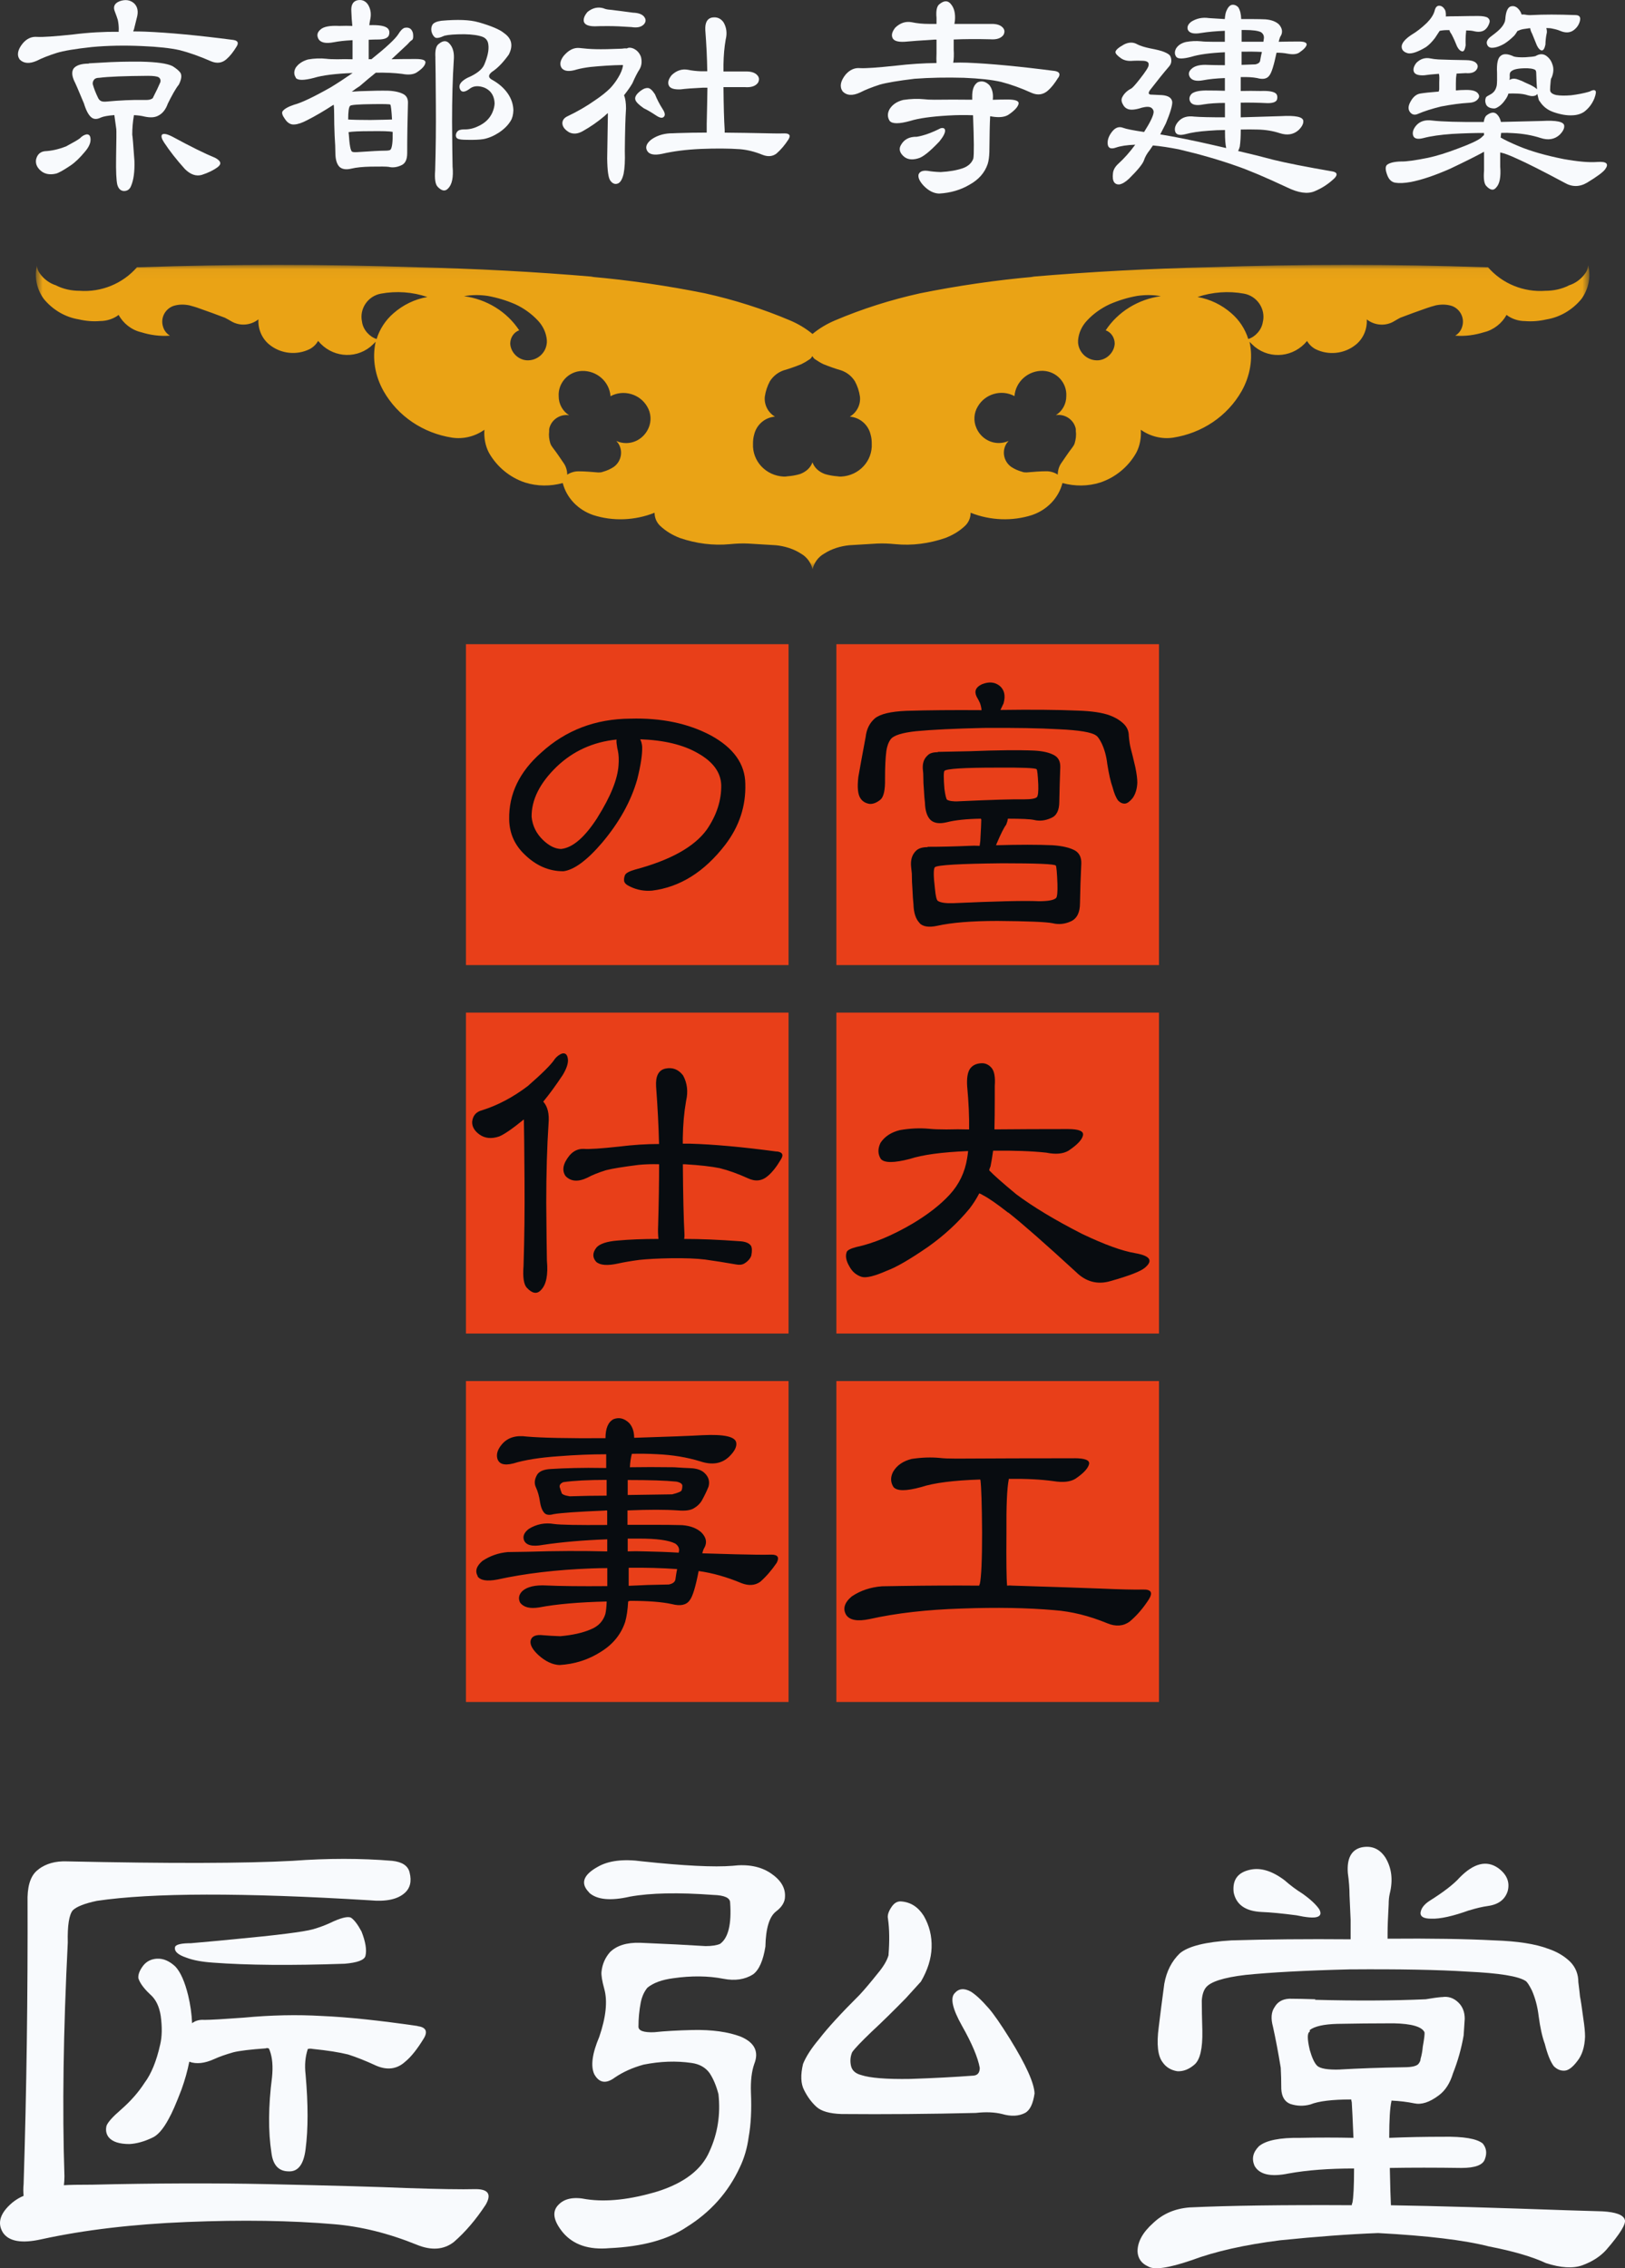 <svg width="172" height="240" viewBox="0 0 172 240" fill="none" xmlns="http://www.w3.org/2000/svg">
<rect x="0" y="0" width="172" height="240" fill="#333333" stroke="none"/>
<path d="M14.489 1.853C14.403 2.215 14.299 2.634 14.178 3.117C14.143 3.186 14.114 3.255 14.102 3.324C14.518 3.324 14.934 3.335 15.351 3.347C17.876 3.45 20.991 3.743 24.695 4.226C25.163 4.295 25.284 4.519 25.059 4.898C24.695 5.501 24.331 5.955 23.967 6.266C23.499 6.679 22.944 6.748 22.308 6.472C21.129 5.955 20.043 5.57 19.037 5.312C18.049 5.088 16.72 4.944 15.039 4.875C13.155 4.789 11.38 4.823 9.716 4.978C7.971 5.168 6.729 5.375 6.006 5.599C5.139 5.875 4.44 6.151 3.903 6.426C3.123 6.771 2.516 6.725 2.088 6.3C1.759 5.835 1.863 5.266 2.4 4.599C2.834 4.082 3.342 3.852 3.932 3.904C4.538 3.938 5.81 3.852 7.746 3.645C9.404 3.438 11.017 3.347 12.571 3.364C12.554 3.26 12.554 3.174 12.571 3.105C12.571 2.76 12.536 2.427 12.467 2.1C12.38 1.824 12.276 1.531 12.155 1.22C11.947 0.721 12.109 0.359 12.646 0.134C13.27 -0.09 13.79 -0.009 14.206 0.364C14.57 0.726 14.663 1.226 14.489 1.864V1.853ZM9.167 14.218C9.462 14.201 9.601 14.408 9.583 14.839C9.566 15.201 9.375 15.597 9.011 16.028C8.456 16.701 7.936 17.201 7.451 17.522C6.706 18.022 6.197 18.304 5.92 18.373C5.243 18.528 4.7 18.413 4.284 18.04C3.903 17.695 3.747 17.31 3.816 16.879C3.937 16.362 4.238 16.069 4.723 16C5.469 15.965 6.226 15.793 7.006 15.482C7.751 15.086 8.237 14.804 8.462 14.632C8.67 14.408 8.901 14.27 9.161 14.218H9.167ZM18.252 6.99C18.668 7.248 18.951 7.49 19.107 7.714C19.263 8.007 19.199 8.42 18.928 8.955C18.772 9.144 18.593 9.42 18.384 9.782C18.142 10.213 17.934 10.61 17.76 10.972C17.535 11.61 17.183 12.04 16.697 12.265C16.35 12.437 15.894 12.46 15.322 12.339C14.975 12.253 14.594 12.201 14.178 12.184C14.056 12.874 13.998 13.563 13.998 14.247C14.033 14.385 14.108 15.316 14.229 17.034C14.264 18.172 14.143 19.057 13.865 19.694C13.727 20.039 13.478 20.212 13.114 20.212C12.768 20.194 12.536 19.97 12.415 19.539C12.311 19.091 12.265 18.137 12.288 16.672C12.322 14.85 12.328 13.851 12.311 13.678C12.242 13.161 12.172 12.661 12.103 12.178C11.427 12.23 10.953 12.316 10.675 12.437C10.259 12.644 9.924 12.632 9.664 12.414C9.37 12.173 9.109 11.684 8.884 10.943C8.312 9.564 7.965 8.765 7.844 8.541C7.601 7.989 7.584 7.558 7.792 7.248C8.069 6.903 8.607 6.731 9.398 6.731V6.702C9.901 6.668 10.34 6.645 10.722 6.628C12.039 6.541 13.449 6.507 14.952 6.524C16.576 6.559 17.679 6.714 18.246 6.99H18.252ZM10.514 8.231C10.254 8.231 10.075 8.294 9.971 8.409C9.849 8.564 9.797 8.725 9.815 8.897C9.936 9.346 10.127 9.834 10.387 10.368C10.456 10.506 10.548 10.61 10.67 10.679C10.808 10.748 10.988 10.771 11.213 10.753C12.698 10.615 14.016 10.558 15.16 10.575C15.576 10.592 15.842 10.564 15.963 10.501C16.119 10.449 16.206 10.374 16.223 10.271C16.518 9.702 16.766 9.179 16.974 8.696C17.026 8.472 16.963 8.3 16.795 8.179C16.622 8.076 16.241 8.024 15.651 8.024C13.178 8.041 11.461 8.11 10.514 8.231ZM18.223 14.448C20.193 15.517 21.707 16.264 22.765 16.695C23.389 17.022 23.481 17.35 23.048 17.677C22.614 18.005 22.054 18.281 21.36 18.505C20.754 18.677 20.159 18.471 19.569 17.884C18.685 16.902 17.951 15.965 17.362 15.069C17.102 14.672 17.032 14.396 17.154 14.241C17.327 14.103 17.679 14.172 18.217 14.448H18.223Z" fill="#F8FAFD"/>
<path d="M31.323 8.231C31.098 7.903 31.092 7.553 31.294 7.174C31.572 6.76 32.005 6.467 32.594 6.294C33.271 6.174 33.918 6.151 34.542 6.22C34.785 6.254 35.172 6.271 35.709 6.271C36.247 6.254 36.784 6.254 37.316 6.271V4.26C37.264 4.243 37.229 4.243 37.212 4.26C36.501 4.295 35.877 4.364 35.345 4.467C34.461 4.639 33.906 4.513 33.687 4.082C33.513 3.72 33.594 3.404 33.918 3.128C34.247 2.818 34.912 2.692 35.917 2.743C36.403 2.726 36.859 2.726 37.293 2.743C37.241 2.261 37.206 1.755 37.189 1.22C37.137 0.548 37.345 0.152 37.813 0.031C38.298 -0.072 38.68 0.083 38.957 0.496C39.252 0.979 39.321 1.537 39.165 2.174C39.13 2.347 39.101 2.519 39.09 2.692C39.09 2.674 39.096 2.663 39.113 2.663C40.118 2.628 40.754 2.737 41.032 2.996C41.222 3.186 41.263 3.433 41.159 3.743C41.037 4.036 40.656 4.18 40.014 4.18C39.668 4.18 39.338 4.191 39.026 4.208V6.271C39.113 6.254 39.205 6.254 39.309 6.271C40.881 5.013 41.835 4.128 42.164 3.611C42.39 3.232 42.615 3.008 42.84 2.939C43.135 2.887 43.36 2.95 43.516 3.117C43.638 3.272 43.707 3.433 43.724 3.605C43.759 3.95 43.724 4.157 43.62 4.226C43.464 4.329 43.303 4.484 43.129 4.691C42.73 5.07 42.17 5.593 41.442 6.266C42.274 6.248 43.129 6.243 44.013 6.243C44.759 6.243 45.094 6.381 45.025 6.656C44.973 6.967 44.655 7.311 44.065 7.691C43.701 7.898 43.199 7.938 42.557 7.817C41.76 7.714 40.835 7.673 39.778 7.691C39.24 8.122 38.674 8.593 38.079 9.11C37.778 9.3 37.501 9.495 37.235 9.702C37.478 9.685 37.743 9.667 38.027 9.65C39.385 9.598 40.413 9.581 41.107 9.598C41.818 9.633 42.361 9.765 42.742 9.983C43.054 10.173 43.199 10.483 43.181 10.914C43.129 12.719 43.1 14.483 43.1 16.206C43.1 16.896 42.886 17.327 42.453 17.499C42.002 17.706 41.563 17.758 41.13 17.654C40.887 17.62 40.263 17.614 39.263 17.631C38.385 17.649 37.703 17.718 37.212 17.838C36.64 17.976 36.218 17.913 35.94 17.66C35.663 17.384 35.519 16.93 35.501 16.293C35.501 15.741 35.472 15.098 35.42 14.356C35.386 13.563 35.368 12.799 35.368 12.058C35.368 11.765 35.357 11.483 35.339 11.207C35.322 11.138 35.31 11.098 35.31 11.081C34.305 11.736 33.38 12.276 32.531 12.707C31.976 13 31.52 13.155 31.156 13.172C30.774 13.207 30.445 13.017 30.167 12.604C29.89 12.224 29.803 11.949 29.907 11.776C30.098 11.518 30.503 11.288 31.127 11.081C31.872 10.891 33.161 10.282 34.993 9.248C35.703 8.817 36.478 8.311 37.327 7.725C35.495 7.794 34.126 7.966 33.224 8.242C32.167 8.518 31.531 8.518 31.306 8.242L31.323 8.231ZM39.211 12.696C40.355 12.678 41.112 12.661 41.494 12.644C41.442 11.696 41.378 11.173 41.315 11.069C41.28 11.018 40.656 11.001 39.448 11.018C37.957 11.035 37.166 11.092 37.062 11.196C36.923 11.316 36.853 11.799 36.853 12.644C37.322 12.678 38.108 12.696 39.217 12.696H39.211ZM39.211 13.879C38.05 13.879 37.281 13.914 36.9 13.983C36.9 14.052 36.906 14.138 36.923 14.241C36.992 15.327 37.102 15.925 37.258 16.046C37.345 16.097 37.524 16.114 37.801 16.097C39.286 15.994 40.275 15.942 40.76 15.942C41.072 15.942 41.263 15.908 41.332 15.839C41.505 15.632 41.581 15.005 41.563 13.954C41.251 13.885 40.465 13.862 39.2 13.879H39.211ZM50.63 2.347C52 2.743 52.895 3.122 53.329 3.484C53.797 3.812 54.057 4.18 54.109 4.593C54.161 4.955 54.074 5.352 53.849 5.783C53.242 6.628 52.647 7.237 52.057 7.616C51.659 7.944 51.67 8.219 52.086 8.443C52.78 8.823 53.335 9.305 53.745 9.891C54.126 10.443 54.323 11.035 54.34 11.673C54.323 12.138 54.23 12.506 54.057 12.782C53.78 13.247 53.358 13.667 52.786 14.046C52.248 14.391 51.711 14.615 51.179 14.718C50.746 14.787 50.168 14.81 49.44 14.793C48.954 14.793 48.636 14.758 48.48 14.69C48.342 14.638 48.267 14.529 48.249 14.356C48.249 14.184 48.301 14.04 48.405 13.919C48.527 13.764 48.775 13.69 49.157 13.69C49.659 13.707 50.179 13.581 50.717 13.305C51.358 12.994 51.815 12.546 52.092 11.96C52.248 11.615 52.335 11.282 52.352 10.954C52.335 10.403 52.161 9.966 51.832 9.639C51.589 9.415 51.329 9.271 51.052 9.202C50.549 9.064 50.133 9.11 49.804 9.328C49.249 9.759 48.885 9.811 48.712 9.483C48.486 9.035 48.74 8.622 49.463 8.242C50.434 7.829 51.029 7.363 51.254 6.846C51.618 5.984 51.763 5.289 51.693 4.754C51.659 4.341 51.462 4.059 51.098 3.904C50.647 3.732 50 3.64 49.151 3.622C48.163 3.622 47.463 3.674 47.047 3.778C46.527 4.019 46.192 4.076 46.036 3.956C45.863 3.818 45.741 3.611 45.672 3.335C45.62 3.059 45.655 2.818 45.776 2.611C45.915 2.404 46.227 2.266 46.712 2.197C48.44 2.042 49.746 2.094 50.63 2.352V2.347ZM46.088 6.11C46.036 5.352 46.146 4.869 46.423 4.662C46.891 4.266 47.278 4.26 47.59 4.634C47.955 5.03 48.099 5.616 48.03 6.386C47.908 8.277 47.85 10.449 47.85 12.891C47.868 15.195 47.885 16.77 47.903 17.614C48.007 18.752 47.85 19.522 47.434 19.936C47.122 20.28 46.752 20.217 46.319 19.758C46.076 19.499 45.99 18.924 46.059 18.028C46.128 15.758 46.151 13.454 46.134 11.11C46.117 8.409 46.099 6.737 46.082 6.105L46.088 6.11Z" fill="#F8FAFD"/>
<path d="M64.349 12.046C64.332 12.012 64.326 11.989 64.326 11.972C64.222 12.058 64.118 12.15 64.014 12.253C63.286 12.874 62.511 13.414 61.679 13.879C61.159 14.172 60.685 14.213 60.252 14.006C59.784 13.73 59.541 13.414 59.524 13.052C59.524 12.742 59.685 12.5 60.015 12.328C61.107 11.811 62.101 11.236 63.002 10.598C63.644 10.167 64.17 9.748 64.586 9.334C64.898 9.007 65.181 8.627 65.441 8.196C65.701 7.765 65.863 7.369 65.932 7.007V6.881H65.805C64.8 6.898 63.696 6.967 62.482 7.087C61.928 7.156 61.46 7.243 61.078 7.346C60.263 7.605 59.72 7.553 59.443 7.191C59.217 6.829 59.287 6.409 59.651 5.927C60.171 5.306 60.726 5.025 61.309 5.076C61.899 5.145 62.488 5.191 63.072 5.203C63.696 5.22 64.609 5.203 65.823 5.151C66.013 5.116 66.192 5.111 66.366 5.122C66.522 5.019 66.736 5.019 67.013 5.122C67.412 5.295 67.689 5.593 67.845 6.024C67.966 6.524 67.915 6.961 67.689 7.34C67.464 7.685 67.215 8.173 66.938 8.811C66.73 9.173 66.435 9.593 66.054 10.075C66.192 10.42 66.262 10.886 66.262 11.472C66.192 12.54 66.152 14.034 66.135 15.965C66.169 17 66.123 17.804 66.007 18.39C65.869 18.976 65.661 19.321 65.383 19.424C65.089 19.528 64.829 19.424 64.603 19.114C64.395 18.838 64.285 18.057 64.268 16.764C64.303 14.391 64.326 12.816 64.343 12.041L64.349 12.046ZM64.586 1.031C65.314 1.117 66.117 1.221 67.001 1.341C67.522 1.358 67.891 1.479 68.117 1.703C68.377 1.979 68.4 2.255 68.192 2.531C67.915 2.858 67.464 2.967 66.84 2.864C65.851 2.795 65.013 2.761 64.32 2.761C63.696 2.761 63.245 2.772 62.968 2.784C62.292 2.784 61.904 2.623 61.8 2.295C61.731 1.985 61.864 1.64 62.188 1.261C62.725 0.83 63.286 0.703 63.875 0.876C64.066 0.962 64.297 1.014 64.574 1.031H64.586ZM70.266 12.357C70.11 12.529 69.845 12.483 69.463 12.23C68.943 11.885 68.504 11.627 68.14 11.454C67.62 11.092 67.325 10.799 67.256 10.575C67.152 10.282 67.342 9.955 67.828 9.593C68.105 9.386 68.354 9.294 68.579 9.311C68.804 9.328 69.053 9.552 69.33 9.983C69.538 10.501 69.804 11.018 70.133 11.535C70.394 11.931 70.434 12.207 70.261 12.362L70.266 12.357ZM76.704 14.034C78.38 14.052 79.57 14.069 80.258 14.086C81.576 14.121 82.5 14.132 83.038 14.115C83.575 14.115 83.714 14.328 83.454 14.758C83.072 15.345 82.65 15.845 82.182 16.253C81.766 16.563 81.275 16.603 80.703 16.379C79.906 16.051 79.12 15.856 78.339 15.787C77.143 15.701 75.762 15.695 74.184 15.758C72.641 15.827 71.278 16 70.082 16.276C69.267 16.448 68.747 16.35 68.521 15.994C68.278 15.615 68.4 15.218 68.885 14.805C69.44 14.391 70.105 14.161 70.885 14.109C71.006 14.109 71.284 14.104 71.717 14.081C72.774 14.046 73.803 14.029 74.803 14.029V13.098C74.838 11.702 74.861 10.432 74.878 9.277H74.439C73.364 9.328 72.572 9.386 72.052 9.455C71.324 9.489 70.902 9.346 70.781 9.018C70.659 8.714 70.763 8.357 71.093 7.949C71.613 7.455 72.191 7.266 72.832 7.386C73.248 7.472 73.699 7.524 74.184 7.541H74.861C74.843 6.197 74.774 4.743 74.653 3.18C74.618 2.421 74.838 1.985 75.323 1.864C75.849 1.761 76.271 1.927 76.577 2.353C76.906 2.904 76.981 3.525 76.808 4.209C76.669 5.002 76.594 5.869 76.577 6.817V7.564H78.883C79.42 7.547 79.819 7.651 80.079 7.88C80.356 8.127 80.408 8.415 80.235 8.748C79.975 9.116 79.507 9.271 78.831 9.219H76.577C76.594 11.161 76.635 12.678 76.704 13.759V14.017V14.034Z" fill="#F8FAFD"/>
<path d="M112.018 8.202C111.637 8.823 111.267 9.288 110.903 9.598C110.4 10.029 109.828 10.104 109.192 9.828C108.048 9.311 106.979 8.926 105.974 8.668C105.003 8.443 103.691 8.3 102.027 8.231C100.172 8.179 98.432 8.214 96.808 8.334C95.081 8.541 93.85 8.748 93.122 8.955C92.272 9.231 91.579 9.507 91.047 9.782C90.232 10.162 89.608 10.116 89.18 9.656C88.851 9.173 88.955 8.587 89.493 7.903C89.943 7.386 90.452 7.156 91.024 7.208C91.613 7.243 92.873 7.156 94.815 6.949C96.283 6.777 97.722 6.685 99.126 6.668C99.108 6.375 99.108 6.042 99.126 5.662V4.191H98.918C97.479 4.278 96.415 4.358 95.728 4.421C95 4.456 94.578 4.312 94.457 3.984C94.335 3.68 94.439 3.324 94.769 2.916C95.289 2.422 95.867 2.232 96.508 2.353C97.063 2.473 97.687 2.531 98.374 2.531H99.126V1.887C99.056 1.129 99.16 0.646 99.438 0.439C99.923 0.043 100.322 0.037 100.634 0.416C100.998 0.83 101.143 1.422 101.073 2.197C101.056 2.301 101.039 2.41 101.021 2.531H104.864C105.402 2.513 105.8 2.617 106.06 2.841C106.338 3.082 106.39 3.364 106.216 3.691C105.956 4.053 105.488 4.209 104.812 4.157C103.39 4.122 102.102 4.128 100.946 4.18V5.237C100.981 5.789 100.963 6.254 100.894 6.633C101.397 6.616 101.888 6.616 102.373 6.633C104.864 6.737 107.962 7.03 111.666 7.513C112.134 7.599 112.255 7.829 112.03 8.208L112.018 8.202ZM102.905 10.552V10.271C102.888 9.478 103.084 8.955 103.5 8.696C103.934 8.524 104.338 8.627 104.72 9.007C105.032 9.403 105.153 9.92 105.084 10.558C105.586 10.541 106.107 10.529 106.644 10.529C107.493 10.529 107.881 10.684 107.811 10.995C107.725 11.34 107.361 11.725 106.719 12.155C106.32 12.397 105.748 12.454 105.009 12.334C104.939 12.316 104.87 12.305 104.801 12.305V12.38C104.766 12.983 104.737 14.218 104.72 16.097C104.702 16.614 104.644 17.034 104.54 17.361C104.228 18.275 103.599 18.993 102.645 19.528C101.692 20.097 100.611 20.413 99.403 20.482C98.831 20.465 98.288 20.189 97.768 19.654C97.334 19.189 97.155 18.792 97.225 18.465C97.346 18.137 97.675 18.011 98.213 18.08C98.594 18.149 99.045 18.189 99.565 18.206C100.501 18.154 101.287 18.017 101.928 17.793C102.483 17.586 102.847 17.252 103.021 16.787C103.107 16.373 103.096 14.845 102.992 12.196C102.177 12.161 101.293 12.167 100.345 12.225C98.565 12.328 97.23 12.518 96.346 12.793C95.167 13.121 94.445 13.121 94.168 12.793C93.925 12.414 93.919 12.012 94.139 11.581C94.433 11.081 94.919 10.748 95.595 10.575C96.392 10.455 97.132 10.432 97.826 10.501C98.068 10.535 98.432 10.552 98.918 10.552C100.218 10.535 101.547 10.535 102.917 10.552H102.905ZM97.144 16.77C96.485 16.959 95.965 16.862 95.589 16.488C95.208 16.109 95.133 15.73 95.358 15.35C95.687 14.747 96.248 14.454 97.045 14.471C97.773 14.351 98.611 14.052 99.565 13.569C99.86 13.5 100.016 13.581 100.033 13.799C100.05 14.057 99.854 14.443 99.438 14.96C98.398 16.063 97.641 16.66 97.155 16.764L97.144 16.77Z" fill="#F8FAFD"/>
<path d="M121.871 10.012C122.287 10.03 122.657 10.047 122.986 10.064C123.662 10.116 124.027 10.357 124.079 10.788C124.096 11.167 123.871 11.926 123.402 13.058C123.212 13.42 123.015 13.805 122.807 14.218C124.466 14.494 126.344 14.873 128.442 15.356C128.91 15.46 129.36 15.563 129.788 15.666C129.701 15.287 129.661 14.736 129.661 14.017V13.759C129.089 13.759 128.511 13.782 127.921 13.833C126.916 13.902 126.107 14.023 125.483 14.195C124.807 14.368 124.437 14.247 124.368 13.833C124.315 13.523 124.425 13.207 124.703 12.88C125.101 12.414 125.674 12.236 126.413 12.339C127.055 12.391 128.135 12.414 129.655 12.414V10.891C128.788 10.891 128.037 10.943 127.396 11.046C126.615 11.202 126.142 11.098 125.968 10.736C125.83 10.443 125.893 10.167 126.147 9.909C126.459 9.667 127.037 9.558 127.887 9.575C128.476 9.575 129.066 9.587 129.649 9.604V8.26C128.713 8.294 127.95 8.375 127.367 8.489C126.639 8.627 126.165 8.518 125.939 8.156C125.766 7.846 125.818 7.564 126.095 7.306C126.442 6.961 127.037 6.817 127.887 6.869C128.32 6.886 128.91 6.898 129.649 6.898V5.53C128.089 5.599 126.899 5.76 126.066 6.019C125.2 6.243 124.68 6.243 124.506 6.019C124.315 5.76 124.31 5.467 124.477 5.139C124.685 4.795 125.032 4.565 125.517 4.444C126.072 4.341 126.61 4.318 127.124 4.369C127.401 4.404 127.823 4.421 128.395 4.421H129.644V3.26C128.707 3.295 127.869 3.37 127.124 3.49C126.344 3.628 125.876 3.508 125.72 3.128C125.633 2.835 125.754 2.559 126.084 2.301C126.656 1.939 127.286 1.812 127.979 1.916C128.205 1.933 128.759 1.968 129.638 2.019C129.672 1.64 129.724 1.364 129.794 1.192C129.95 0.813 130.135 0.589 130.354 0.52C130.626 0.468 130.863 0.554 131.071 0.778C131.256 1.071 131.36 1.485 131.377 2.019H132.597C133.117 2.019 133.567 2.031 133.949 2.048C134.573 2.1 135.047 2.278 135.376 2.588C135.705 2.967 135.781 3.347 135.607 3.726C135.503 3.864 135.417 4.094 135.347 4.421C136.041 4.404 136.751 4.392 137.474 4.392C138.046 4.392 138.323 4.507 138.306 4.726C138.254 4.967 137.988 5.249 137.503 5.576C137.225 5.749 136.821 5.783 136.283 5.68C135.919 5.611 135.532 5.576 135.116 5.576C134.839 6.904 134.59 7.702 134.365 7.978C134.122 8.34 133.689 8.432 133.065 8.26C132.631 8.173 132.053 8.139 131.325 8.156V9.627C132.036 9.61 132.735 9.61 133.429 9.627C134.295 9.593 134.839 9.69 135.064 9.909C135.203 10.064 135.237 10.271 135.168 10.529C135.081 10.788 134.752 10.914 134.18 10.914C133.122 10.863 132.175 10.845 131.325 10.863V12.414H131.406C133.55 12.345 134.943 12.305 135.584 12.288C137.104 12.201 137.896 12.362 137.948 12.776C137.982 13.069 137.821 13.397 137.456 13.759C136.919 14.241 136.254 14.351 135.457 14.092C134.729 13.851 133.943 13.724 133.093 13.707C132.504 13.69 131.915 13.69 131.331 13.707C131.331 14.431 131.296 15.034 131.227 15.511C131.175 15.701 131.117 15.856 131.048 15.977C132.533 16.322 133.775 16.632 134.781 16.908C136.185 17.252 138.283 17.666 141.086 18.149C141.536 18.252 141.594 18.482 141.265 18.844C140.641 19.447 139.93 19.913 139.138 20.24C138.393 20.551 137.428 20.413 136.231 19.827C133.914 18.741 132.123 17.988 130.863 17.557C129.06 16.919 127.032 16.333 124.784 15.804C123.726 15.598 122.813 15.46 122.033 15.391C121.929 15.546 121.819 15.707 121.698 15.879C121.403 16.241 121.195 16.609 121.074 16.988C120.935 17.367 120.415 18.005 119.513 18.896C119.132 19.258 118.785 19.465 118.473 19.516C118.23 19.534 118.051 19.453 117.93 19.287C117.791 19.08 117.751 18.764 117.803 18.333C117.837 17.971 118.034 17.626 118.398 17.298C118.987 16.764 119.577 16.103 120.161 15.31C119.276 15.345 118.594 15.448 118.109 15.62C117.606 15.793 117.323 15.689 117.254 15.31C117.184 14.862 117.34 14.396 117.722 13.914C118.069 13.483 118.456 13.357 118.889 13.529C119.201 13.649 119.935 13.793 121.097 13.966C121.755 12.931 122.091 12.23 122.108 11.851C122.108 11.679 122.033 11.535 121.877 11.414C121.686 11.276 121.357 11.271 120.889 11.386C120.213 11.61 119.71 11.661 119.386 11.541C119.143 11.454 118.964 11.282 118.843 11.024C118.687 10.748 118.67 10.501 118.791 10.277C118.982 9.897 119.294 9.598 119.727 9.374C119.866 9.305 120.178 8.961 120.663 8.34C121.27 7.564 121.571 7.093 121.571 6.921C121.64 6.61 121.443 6.45 120.975 6.432C120.542 6.415 120.195 6.415 119.935 6.432C119.415 6.484 118.993 6.398 118.664 6.174C118.248 5.881 118.051 5.657 118.069 5.501C118.086 5.295 118.386 5.03 118.976 4.703C119.496 4.444 119.97 4.444 120.403 4.703C120.715 4.858 121.154 4.996 121.727 5.116C122.455 5.254 122.957 5.381 123.229 5.501C123.524 5.622 123.72 5.743 123.824 5.863C123.928 6.019 123.98 6.208 123.98 6.432C123.98 6.656 123.899 6.852 123.749 7.024C123.142 7.731 122.478 8.558 121.75 9.501C121.507 9.828 121.542 10.001 121.854 10.018L121.871 10.012ZM133.729 4.41C133.746 4.272 133.764 4.145 133.781 4.025C133.798 3.766 133.694 3.559 133.469 3.404C133.157 3.249 132.585 3.174 131.759 3.174H131.423V4.415H133.735L133.729 4.41ZM133.573 5.496C132.88 5.461 132.163 5.455 131.418 5.467V6.863C131.868 6.846 132.354 6.829 132.868 6.812C133.197 6.743 133.371 6.599 133.388 6.375C133.44 6.065 133.498 5.772 133.567 5.496H133.573Z" fill="#F8FAFD"/>
<path d="M157.052 12.902C157.104 12.54 157.214 12.299 157.388 12.178C157.856 11.834 158.225 11.828 158.503 12.155C158.676 12.345 158.798 12.592 158.867 12.902C161.028 12.851 162.473 12.816 163.201 12.799C164.721 12.713 165.513 12.874 165.565 13.287C165.599 13.581 165.437 13.908 165.073 14.27C164.536 14.753 163.871 14.862 163.074 14.603C162.172 14.31 161.196 14.138 160.138 14.086C159.722 14.052 159.306 14.046 158.89 14.063C158.873 14.218 158.855 14.379 158.838 14.552C159.237 14.793 159.884 15.103 160.785 15.482C162.034 16 163.594 16.448 165.484 16.827C167.021 17.103 168.217 17.206 169.066 17.137C170.055 17.068 170.326 17.327 169.899 17.913C169.673 18.223 169.032 18.695 167.98 19.332C167.183 19.798 166.385 19.798 165.593 19.332C163.276 18.091 161.589 17.241 160.531 16.775C159.751 16.413 159.173 16.201 158.792 16.132V17.632C158.878 18.735 158.734 19.47 158.358 19.85C158.087 20.194 157.734 20.131 157.312 19.672C157.087 19.43 157.012 18.89 157.081 18.045V16.057C156.336 16.471 155.134 17.074 153.475 17.861C151.863 18.568 150.482 19.034 149.32 19.258C148.644 19.378 148.101 19.401 147.685 19.332C147.269 19.264 146.974 18.965 146.801 18.43C146.627 17.948 146.627 17.62 146.801 17.448C147.078 17.224 147.581 17.103 148.303 17.086C148.823 17.103 149.765 16.977 151.135 16.701C152.036 16.511 153.117 16.178 154.377 15.695C155.677 15.212 156.48 14.833 156.792 14.557C156.914 14.437 157.006 14.351 157.075 14.299V14.069C156.018 14.069 154.885 14.103 153.678 14.172C152.447 14.259 151.447 14.402 150.667 14.609C149.991 14.781 149.621 14.661 149.551 14.247C149.499 13.937 149.615 13.621 149.887 13.293C150.285 12.828 150.857 12.65 151.597 12.753C152.62 12.874 154.435 12.925 157.047 12.908L157.052 12.902ZM157.468 1.881C157.659 2.019 157.717 2.197 157.648 2.421C157.544 2.749 157.382 2.996 157.156 3.168C156.862 3.375 156.474 3.416 155.989 3.295C155.781 3.243 155.515 3.22 155.186 3.22C155.186 3.341 155.174 3.433 155.163 3.502C155.128 3.881 155.116 4.312 155.134 4.795C155.064 5.226 154.955 5.438 154.799 5.438C154.591 5.421 154.4 5.249 154.227 4.921C154.053 4.473 153.857 4.036 153.631 3.605C153.51 3.45 153.441 3.312 153.423 3.191C153.007 3.174 152.66 3.203 152.383 3.266C152.227 3.507 152.065 3.755 151.892 4.013C151.58 4.427 151.268 4.743 150.956 4.967C150.106 5.484 149.465 5.708 149.037 5.639C148.569 5.519 148.344 5.272 148.361 4.892C148.396 4.53 148.731 4.134 149.372 3.703C149.927 3.375 150.47 2.956 151.008 2.439C151.441 2.008 151.719 1.588 151.84 1.175C151.927 0.778 152.1 0.588 152.36 0.606C152.62 0.623 152.828 0.795 152.984 1.123C153.036 1.312 153.053 1.519 153.036 1.743C153.313 1.726 153.718 1.72 154.255 1.72C155.122 1.703 155.845 1.692 156.434 1.692C156.919 1.692 157.266 1.755 157.474 1.87L157.468 1.881ZM156.197 6.628C156.44 6.835 156.474 7.076 156.301 7.352C156.093 7.662 155.706 7.788 155.134 7.737C154.77 7.754 154.452 7.771 154.175 7.788C154.157 7.857 154.151 7.926 154.151 7.995C154.117 8.133 154.099 8.415 154.099 8.846V9.57C154.429 9.535 154.758 9.518 155.088 9.518C155.712 9.501 156.134 9.593 156.359 9.8C156.584 10.024 156.619 10.236 156.463 10.443C156.272 10.719 155.937 10.863 155.452 10.88C154.602 10.931 153.631 11.058 152.545 11.265C151.563 11.506 150.748 11.765 150.106 12.041C149.742 12.213 149.447 12.144 149.222 11.834C149.031 11.558 149.049 11.213 149.274 10.799C149.551 10.265 149.904 9.966 150.337 9.897C150.753 9.828 151.401 9.759 152.285 9.69C152.302 9.604 152.32 9.529 152.337 9.461V8.737C152.354 8.34 152.354 8.093 152.337 7.99C152.32 7.921 152.308 7.863 152.308 7.811H152.279C151.586 7.863 151.077 7.915 150.748 7.967C150.141 8.001 149.777 7.88 149.656 7.605C149.551 7.329 149.638 7.013 149.916 6.651C150.349 6.22 150.852 6.065 151.418 6.185C151.661 6.237 151.938 6.271 152.25 6.289C153.14 6.323 154.105 6.352 155.157 6.363C155.625 6.363 155.972 6.45 156.197 6.622V6.628ZM162.947 10.707C162.877 10.604 162.82 10.414 162.768 10.139C162.75 10.07 162.733 10.001 162.716 9.932C162.698 9.966 162.664 10.006 162.612 10.058C162.386 10.196 162.086 10.202 161.704 10.081C161.41 9.978 161.046 9.92 160.612 9.903C160.248 9.886 159.936 9.886 159.676 9.903C159.659 9.886 159.659 9.869 159.676 9.851C159.607 10.11 159.485 10.351 159.312 10.575C159.139 10.834 158.942 11.046 158.717 11.219C158.474 11.391 158.295 11.477 158.173 11.477C157.792 11.477 157.515 11.368 157.341 11.144C157.185 10.851 157.168 10.569 157.289 10.294C157.341 10.225 157.468 10.139 157.676 10.035C157.885 9.932 158.046 9.805 158.168 9.65C158.289 9.495 158.376 9.288 158.428 9.03C158.462 8.737 158.468 8.3 158.457 7.714C158.405 6.731 158.532 6.133 158.844 5.909C159.139 5.651 159.607 5.68 160.248 5.984C160.508 6.053 160.907 6.076 161.444 6.059C162.016 6.024 162.38 5.984 162.536 5.932C162.935 5.691 163.299 5.674 163.629 5.881C163.958 6.105 164.183 6.404 164.305 6.783C164.478 7.214 164.449 7.696 164.23 8.231C164.178 8.265 164.143 8.409 164.126 8.668C164.091 9.03 164.074 9.294 164.074 9.466C164.074 9.552 164.085 9.621 164.102 9.673C164.189 9.863 164.397 9.989 164.727 10.058C165.143 10.127 165.663 10.133 166.287 10.081C166.998 9.995 167.645 9.869 168.234 9.696C168.546 9.524 168.754 9.489 168.858 9.593C168.962 9.679 168.928 9.955 168.754 10.42C168.512 11.006 168.148 11.477 167.662 11.839C167.316 12.063 166.911 12.184 166.443 12.201C165.836 12.236 165.143 12.115 164.368 11.839C163.762 11.615 163.293 11.236 162.964 10.702L162.947 10.707ZM167.229 2.215C167.125 2.628 166.894 2.962 166.53 3.22C166.148 3.479 165.692 3.496 165.154 3.272C164.912 3.168 164.651 3.094 164.374 3.042C164.183 2.99 163.952 2.967 163.675 2.967C163.744 3.243 163.75 3.439 163.704 3.559C163.634 3.904 163.588 4.289 163.577 4.72C163.49 5.134 163.363 5.341 163.189 5.341C162.999 5.306 162.825 5.128 162.669 4.8C162.513 4.404 162.352 4.002 162.178 3.588C162.057 3.364 161.987 3.168 161.97 2.996C161.918 2.979 161.866 2.979 161.814 2.996C161.363 3.048 161.051 3.105 160.878 3.174C160.774 3.226 160.687 3.26 160.618 3.278C160.497 3.485 160.387 3.645 160.283 3.766C159.919 4.128 159.572 4.41 159.243 4.617C158.705 4.927 158.249 5.07 157.867 5.053C157.607 5.036 157.445 4.892 157.376 4.617C157.324 4.358 157.486 4.094 157.867 3.818C158.405 3.421 158.757 3.111 158.93 2.887C159.104 2.68 159.225 2.467 159.295 2.243C159.329 2.071 159.347 1.933 159.347 1.83C159.416 1.192 159.589 0.813 159.867 0.692C160.231 0.571 160.549 0.703 160.826 1.077C160.93 1.215 161.005 1.37 161.057 1.542C161.161 1.525 161.271 1.525 161.392 1.542C161.652 1.594 161.895 1.611 162.12 1.594C163.386 1.525 164.923 1.525 166.738 1.594C167.171 1.594 167.333 1.801 167.229 2.215ZM162.606 7.788C162.606 7.582 162.571 7.455 162.502 7.403C162.294 7.265 161.895 7.208 161.306 7.225C160.508 7.243 160.023 7.392 159.855 7.662C159.803 7.731 159.786 7.892 159.803 8.15C159.803 8.254 159.792 8.357 159.774 8.461C159.982 8.323 160.225 8.288 160.502 8.357C160.624 8.392 160.814 8.461 161.074 8.564C161.317 8.685 161.577 8.805 161.855 8.926C162.236 9.099 162.513 9.271 162.687 9.443C162.652 9.03 162.623 8.478 162.606 7.794V7.788Z" fill="#F8FAFD"/>
<mask id="mask0_1920_6888" style="mask-type:luminance" maskUnits="userSpaceOnUse" x="3" y="28" width="166" height="33">
<path d="M168.205 28.033H3.793V60.236H168.205V28.033Z" fill="white"/>
</mask>
<g mask="url(#mask0_1920_6888)">
<path d="M168.084 28.097C168.084 28.395 167.968 28.694 167.784 28.93C167.368 29.522 166.743 29.993 166.027 30.206H166.056C165.281 30.59 164.443 30.769 163.582 30.769C161.288 30.941 159.017 30.027 157.497 28.275H157.185C147.436 27.947 137.688 27.947 127.939 28.275C121.675 28.424 115.416 28.752 109.152 29.286H109.435C105.407 29.642 101.356 30.234 97.363 31.039C94.289 31.723 91.278 32.671 88.36 33.912C87.528 34.268 86.719 34.739 86.002 35.337C85.285 34.745 84.482 34.268 83.644 33.912C80.72 32.671 77.71 31.723 74.641 31.039C70.648 30.234 66.591 29.642 62.563 29.286H62.846C56.588 28.752 50.324 28.424 44.06 28.275C34.311 27.947 24.562 27.947 14.813 28.275H14.501C12.981 30.022 10.71 30.941 8.416 30.769C7.555 30.769 6.717 30.59 5.943 30.206H5.972C5.255 29.993 4.631 29.522 4.215 28.93C4.036 28.694 3.914 28.395 3.914 28.097C3.62 29.315 3.885 30.59 4.631 31.625C5.584 32.786 6.896 33.556 8.324 33.791C9.098 33.969 9.843 34.033 10.595 33.969C11.311 33.969 12.022 33.734 12.559 33.32C13.033 34.211 13.929 34.923 14.946 35.153C15.899 35.452 16.945 35.601 17.991 35.515C17.633 35.303 17.39 34.981 17.275 34.624C16.945 33.676 17.454 32.7 18.35 32.372C18.916 32.194 19.482 32.194 20.049 32.309C20.378 32.401 20.707 32.487 21.031 32.608C21.956 32.935 22.88 33.263 23.805 33.619C24.013 33.734 24.256 33.855 24.435 33.969C25.359 34.538 26.521 34.446 27.353 33.791C27.295 34.803 27.711 35.837 28.549 36.492C29.74 37.44 31.41 37.618 32.785 36.935C33.172 36.728 33.467 36.429 33.675 36.073C35.045 37.762 37.489 38.061 39.194 36.699C39.402 36.521 39.581 36.343 39.76 36.164C39.373 37.946 39.702 39.785 40.598 41.382C42.118 44.054 44.799 45.83 47.845 46.307C49.035 46.485 50.26 46.192 51.272 45.474C51.214 46.307 51.364 47.169 51.751 47.904C52.589 49.387 53.959 50.519 55.565 51.053C56.877 51.467 58.252 51.467 59.564 51.111C59.98 52.714 61.205 53.955 62.783 54.496C64.869 55.174 67.198 55.082 69.284 54.254C69.284 54.783 69.492 55.26 69.85 55.616C70.48 56.214 71.191 56.627 71.965 56.926C73.693 57.513 75.485 57.748 77.27 57.576C77.923 57.513 78.524 57.484 79.177 57.513C80.131 57.576 81.142 57.633 82.13 57.691C83.055 57.783 84.008 58.076 84.783 58.581C85.407 58.938 85.858 59.558 86.008 60.236C86.158 59.553 86.603 58.932 87.233 58.581C88.007 58.076 88.961 57.783 89.891 57.691C90.874 57.633 91.891 57.576 92.844 57.513C93.503 57.484 94.098 57.513 94.751 57.576C96.543 57.754 98.328 57.513 100.056 56.926C100.83 56.627 101.547 56.214 102.171 55.616C102.529 55.26 102.737 54.789 102.737 54.254C104.824 55.082 107.147 55.168 109.239 54.496C110.816 53.955 112.041 52.714 112.457 51.111C113.769 51.467 115.145 51.467 116.456 51.053C118.063 50.519 119.438 49.387 120.27 47.904C120.658 47.169 120.808 46.307 120.75 45.474C121.761 46.186 122.986 46.485 124.177 46.307C127.222 45.83 129.904 44.054 131.423 41.382C132.319 39.785 132.649 37.946 132.261 36.17C132.44 36.348 132.62 36.527 132.828 36.705C134.527 38.067 136.971 37.768 138.346 36.078C138.554 36.435 138.855 36.733 139.236 36.94C140.612 37.624 142.282 37.446 143.472 36.498C144.31 35.843 144.726 34.808 144.668 33.797C145.501 34.452 146.668 34.544 147.587 33.975C147.766 33.86 148.003 33.74 148.217 33.619C149.141 33.263 150.066 32.935 150.99 32.608C151.32 32.487 151.649 32.401 151.973 32.309C152.539 32.194 153.105 32.194 153.678 32.372C154.567 32.7 155.076 33.676 154.747 34.624C154.631 34.981 154.388 35.308 154.03 35.515C155.076 35.601 156.116 35.452 157.075 35.153C158.087 34.918 158.982 34.205 159.462 33.32C160 33.74 160.71 33.975 161.427 33.975C162.172 34.033 162.918 33.975 163.698 33.797C165.125 33.561 166.437 32.791 167.391 31.631C168.136 30.596 168.408 29.321 168.107 28.102L168.084 28.097ZM41.656 33.142C40.824 33.855 40.194 34.803 39.864 35.871C39.477 35.751 39.148 35.515 38.882 35.222C38.581 34.889 38.373 34.481 38.316 34.033C38.021 32.671 38.94 31.309 40.344 31.067C41.956 30.774 43.655 30.889 45.233 31.424C43.892 31.659 42.667 32.257 41.656 33.142ZM57.877 36.285C57.79 37.354 56.86 38.181 55.762 38.124C54.837 38.067 54.063 37.291 54.005 36.371C54.005 35.751 54.363 35.153 54.958 34.952C53.647 32.964 51.503 31.659 49.116 31.338C49.954 31.188 50.786 31.188 51.618 31.309C52.601 31.487 53.589 31.78 54.542 32.194C55.438 32.608 56.27 33.205 56.929 33.912C57.466 34.475 57.825 35.222 57.883 36.015V36.279L57.877 36.285ZM68.643 45.296C68.076 46.606 66.585 47.255 65.245 46.663C65.274 46.727 65.337 46.778 65.395 46.841C65.99 47.675 65.782 48.801 64.979 49.393C64.621 49.634 64.233 49.806 63.788 49.927C63.638 49.99 63.488 49.99 63.315 49.99C62.598 49.927 61.91 49.87 61.228 49.87C60.812 49.87 60.391 49.99 60.038 50.226C60.038 49.812 59.917 49.393 59.709 49.071C59.321 48.508 58.934 47.91 58.512 47.376C58.397 47.226 58.304 47.077 58.246 46.905C58.125 46.491 58.067 46.077 58.125 45.658V45.416C58.304 44.439 59.258 43.784 60.24 43.934C59.558 43.52 59.136 42.75 59.136 41.945C59.044 40.526 60.148 39.308 61.581 39.25C63.164 39.193 64.505 40.377 64.621 41.922C65.99 41.181 67.724 41.681 68.498 43.014C68.914 43.698 68.972 44.56 68.643 45.301V45.296ZM89.042 50.427C88.891 50.427 88.776 50.427 88.649 50.398C88.175 50.364 87.73 50.283 87.308 50.157C86.684 49.922 86.204 49.508 85.996 48.916C85.788 49.508 85.309 49.922 84.684 50.157C84.268 50.283 83.818 50.364 83.344 50.398C83.222 50.427 83.101 50.427 82.951 50.427C81.073 50.335 79.611 48.801 79.703 46.933C79.703 46.606 79.732 46.307 79.819 46.008C80.061 44.945 80.951 44.175 82.026 44.083C81.31 43.669 80.865 42.836 80.951 41.974C81.038 41.377 81.223 40.842 81.489 40.342C81.847 39.779 82.356 39.394 82.945 39.187C83.575 39.009 84.228 38.773 84.823 38.532C85.118 38.388 85.418 38.21 85.719 38.003C85.835 37.917 85.898 37.825 85.985 37.682C86.077 37.825 86.135 37.917 86.256 38.003C86.557 38.21 86.852 38.388 87.152 38.532C87.747 38.773 88.406 39.009 89.03 39.187C89.625 39.394 90.134 39.779 90.486 40.342C90.758 40.842 90.937 41.377 91.024 41.974C91.116 42.836 90.666 43.669 89.949 44.083C91.024 44.175 91.914 44.939 92.156 46.008C92.243 46.307 92.272 46.606 92.272 46.933C92.365 48.801 90.903 50.335 89.024 50.427H89.042ZM113.752 46.899C113.694 47.071 113.602 47.221 113.486 47.37C113.07 47.899 112.683 48.502 112.29 49.065C112.082 49.387 111.96 49.806 111.96 50.22C111.602 49.985 111.186 49.864 110.77 49.864C110.082 49.864 109.4 49.922 108.678 49.985C108.499 49.985 108.349 49.985 108.204 49.922C107.759 49.801 107.372 49.628 107.014 49.387C106.211 48.795 106.002 47.669 106.598 46.836C106.655 46.778 106.713 46.721 106.748 46.657C105.407 47.249 103.911 46.6 103.35 45.29C103.021 44.549 103.078 43.687 103.5 43.003C104.275 41.67 106.002 41.17 107.378 41.911C107.499 40.371 108.84 39.181 110.417 39.239C111.851 39.302 112.954 40.515 112.862 41.934C112.862 42.738 112.446 43.508 111.758 43.922C112.741 43.773 113.694 44.428 113.873 45.405V45.646C113.931 46.06 113.873 46.479 113.752 46.893V46.899ZM117.034 34.952C117.629 35.159 117.988 35.751 117.988 36.371C117.93 37.291 117.15 38.067 116.231 38.124C115.127 38.181 114.203 37.348 114.11 36.279V36.015C114.168 35.216 114.526 34.475 115.064 33.912C115.717 33.205 116.555 32.608 117.45 32.194C118.404 31.78 119.386 31.481 120.369 31.309C121.206 31.188 122.039 31.188 122.871 31.338C120.484 31.665 118.34 32.969 117.028 34.958L117.034 34.952ZM133.671 34.033C133.614 34.475 133.406 34.889 133.105 35.222C132.839 35.521 132.51 35.751 132.123 35.871C131.793 34.808 131.169 33.86 130.331 33.142C129.32 32.257 128.095 31.659 126.754 31.424C128.338 30.895 130.036 30.774 131.649 31.067C133.047 31.309 133.972 32.671 133.677 34.033H133.671Z" fill="#EAA315"/>
</g>
<path d="M4.093 197.771C4.885 197.185 5.868 196.909 7.052 196.949C17.91 197.185 25.885 197.168 30.976 196.892C34.686 196.616 38.2 196.616 41.517 196.892C42.58 197.007 43.193 197.421 43.355 198.127C43.592 199.07 43.412 199.794 42.823 200.305C42.072 200.972 40.847 201.23 39.153 201.069C25.729 200.248 16.096 200.265 10.254 201.127C8.953 201.403 8.104 201.736 7.705 202.127C7.312 202.598 7.133 203.736 7.174 205.54C6.7 214.924 6.584 223.164 6.821 230.273C6.821 230.623 6.798 230.939 6.763 231.215C7.318 231.175 8.324 231.158 9.786 231.158C16.42 231.003 22.597 230.98 28.318 231.1C35.345 231.255 40.24 231.393 43.002 231.514C46.435 231.629 48.885 231.669 50.347 231.629C51.688 231.629 52.046 232.181 51.41 233.278C50.382 234.847 49.261 236.163 48.035 237.226C46.972 238.048 45.666 238.145 44.129 237.519C41.13 236.301 38.206 235.577 35.362 235.341C30.82 234.95 25.631 234.87 19.789 235.106C14.027 235.341 8.896 235.95 4.394 236.933C2.302 237.404 0.938 237.168 0.308 236.226C-0.322 235.203 0.014 234.146 1.314 233.048C1.707 232.732 2.106 232.497 2.499 232.341C2.458 231.91 2.458 231.497 2.499 231.106C2.816 221.136 2.949 211.005 2.915 200.725C2.955 199.271 3.348 198.294 4.099 197.783L4.093 197.771ZM44.187 214.378C45.053 214.493 45.291 214.907 44.898 215.614C44.187 216.792 43.516 217.636 42.886 218.148C42.02 218.935 40.991 219.073 39.806 218.562C38.703 218.05 37.715 217.659 36.848 217.384C35.9 217.148 34.657 216.953 33.114 216.797C32.918 216.757 32.739 216.757 32.583 216.797C32.306 217.619 32.23 218.527 32.346 219.504C32.623 222.647 32.623 225.273 32.346 227.394C32.15 229.003 31.554 229.79 30.572 229.75C29.509 229.75 28.896 229.101 28.734 227.808C28.382 225.532 28.399 222.86 28.792 219.797C28.908 218.659 28.832 217.717 28.555 216.97C28.515 216.855 28.474 216.774 28.439 216.734C28.284 216.694 28.18 216.694 28.145 216.734C26.486 216.849 25.342 216.993 24.712 217.148C23.886 217.384 23.21 217.619 22.701 217.855C21.672 218.326 20.788 218.424 20.037 218.148C19.841 219.13 19.563 220.113 19.211 221.09C18.656 222.544 18.205 223.584 17.847 224.21C17.258 225.308 16.662 225.974 16.073 226.21C15.246 226.601 14.455 226.819 13.704 226.859C12.64 226.859 11.906 226.624 11.513 226.153C11.236 225.802 11.161 225.388 11.277 224.917C11.432 224.526 11.947 223.957 12.814 223.21C13.842 222.308 14.669 221.366 15.299 220.383C16.009 219.441 16.564 218.085 16.957 216.32C17.154 215.499 17.171 214.493 17.015 213.315C16.859 212.292 16.483 211.528 15.888 211.017C15.218 210.39 14.802 209.821 14.646 209.31C14.605 208.919 14.784 208.465 15.177 207.954C15.53 207.523 16.003 207.287 16.599 207.247C17.269 207.207 17.922 207.482 18.552 208.069C19.107 208.655 19.558 209.678 19.916 211.131C20.153 212.114 20.291 213.097 20.332 214.074C20.684 213.798 21.124 213.683 21.632 213.723C22.262 213.723 23.643 213.643 25.776 213.487C28.694 213.212 31.462 213.154 34.068 213.309C36.79 213.424 40.165 213.781 44.193 214.367L44.187 214.378ZM37.137 202.897C37.489 203.132 37.865 203.621 38.264 204.368C38.697 205.465 38.836 206.333 38.679 206.96C38.564 207.391 37.83 207.666 36.489 207.781C30.803 207.977 26.163 207.936 22.574 207.666C21.389 207.586 20.442 207.414 19.731 207.138C18.783 206.822 18.39 206.431 18.546 205.96C18.702 205.724 19.257 205.609 20.205 205.609C21.545 205.494 23.048 205.356 24.706 205.195C29.324 204.764 32.126 204.408 33.114 204.138C33.785 203.943 34.38 203.724 34.889 203.489C36.033 202.937 36.784 202.742 37.137 202.903V202.897Z" fill="#F8FAFD"/>
<path d="M62.361 200.242C61.413 199.3 61.708 198.397 63.251 197.535C64.395 196.869 65.973 196.673 67.99 196.949C72.41 197.42 75.589 197.576 77.525 197.42C79.143 197.225 80.483 197.478 81.552 198.185C82.616 198.892 83.13 199.713 83.09 200.656C83.09 201.242 82.772 201.776 82.142 202.247C81.431 202.799 81.055 204.035 81.015 205.96C80.778 207.454 80.345 208.431 79.715 208.902C78.848 209.453 77.802 209.609 76.577 209.373C74.959 209.057 73.179 209.04 71.249 209.316C70.064 209.471 69.157 209.804 68.527 210.315C68.174 210.746 67.938 211.275 67.816 211.907C67.66 212.729 67.579 213.574 67.579 214.441C67.579 214.872 68.134 215.068 69.238 215.028C70.301 214.913 71.665 214.832 73.323 214.792C75.375 214.752 77.074 214.987 78.415 215.499C79.877 216.125 80.35 217.09 79.836 218.383C79.559 219.171 79.443 220.171 79.484 221.389C79.564 223.233 79.484 224.802 79.247 226.101C79.091 227.279 78.773 228.359 78.299 229.342C77.074 231.974 75.201 234.071 72.676 235.64C70.7 236.973 67.978 237.72 64.505 237.875C62.332 238.071 60.697 237.525 59.587 236.226C58.559 234.968 58.403 233.991 59.113 233.284C59.743 232.617 60.731 232.422 62.072 232.698C64.204 233.014 66.713 232.738 69.59 231.876C72.433 230.974 74.271 229.56 75.097 227.635C75.964 225.75 76.282 223.728 76.045 221.573C75.808 220.67 75.49 219.923 75.097 219.337C74.664 218.751 74.034 218.395 73.202 218.28C71.584 218.044 69.885 218.102 68.111 218.458C66.967 218.774 65.961 219.222 65.089 219.814C64.141 220.521 63.413 220.4 62.898 219.464C62.505 218.602 62.679 217.286 63.43 215.516C64.141 213.436 64.32 211.746 63.962 210.453C63.725 209.591 63.627 208.982 63.667 208.626C63.748 207.839 64.043 207.155 64.557 206.563C65.268 205.856 66.331 205.523 67.753 205.563C70.555 205.678 72.867 205.799 74.681 205.914C75.352 205.914 75.866 205.833 76.219 205.678C77.085 205.052 77.444 203.598 77.282 201.322C77.282 200.811 76.692 200.535 75.508 200.501C71.798 200.225 68.856 200.288 66.684 200.679C64.632 201.15 63.187 201.012 62.361 200.265V200.242ZM94.046 206.839C94.162 205.385 94.144 204.109 93.988 203.012C93.907 202.661 94.046 202.224 94.404 201.719C94.682 201.328 95.017 201.15 95.41 201.19C96.398 201.271 97.184 201.776 97.779 202.719C98.369 203.742 98.646 204.856 98.606 206.075C98.565 207.253 98.19 208.448 97.479 209.666C97.161 210.017 96.629 210.609 95.878 211.43C94.612 212.723 93.393 213.924 92.209 215.022C91.145 216.045 90.469 216.751 90.198 217.142C90.001 217.613 89.961 218.102 90.082 218.613C90.198 219.084 90.556 219.401 91.145 219.556C92.093 219.872 93.827 220.01 96.358 219.969C98.767 219.889 100.998 219.774 103.05 219.619C103.483 219.579 103.703 219.303 103.703 218.797C103.506 217.7 102.876 216.206 101.807 214.321C100.819 212.557 100.565 211.419 101.039 210.907C101.472 210.396 102.044 210.338 102.755 210.729C103.269 211.045 103.899 211.631 104.65 212.493C105.165 213.079 105.916 214.16 106.898 215.734C108.597 218.481 109.464 220.406 109.504 221.504C109.348 222.601 109.013 223.291 108.499 223.567C107.829 223.917 107.02 223.957 106.072 223.682C105.28 223.486 104.356 223.446 103.286 223.567C98.432 223.682 93.694 223.722 89.076 223.682C87.811 223.641 86.927 223.389 86.412 222.917C85.898 222.446 85.465 221.86 85.112 221.153C84.76 220.487 84.719 219.561 84.997 218.383C85.314 217.596 85.886 216.717 86.713 215.734C87.62 214.556 89.042 213.005 90.978 211.08C91.492 210.528 92.122 209.787 92.873 208.844C93.503 208.097 93.902 207.431 94.058 206.845L94.046 206.839Z" fill="#F8FAFD"/>
<path d="M152.608 211.315C153.279 211.2 153.874 211.396 154.383 211.901C154.816 212.332 155.036 212.901 155.036 213.608C154.995 214.16 154.955 214.746 154.92 215.372C154.683 216.746 154.307 218.079 153.793 219.378C153.475 220.435 152.967 221.222 152.256 221.734C151.308 222.44 150.459 222.716 149.708 222.555C148.956 222.4 148.147 222.302 147.28 222.262V222.32C147.124 222.986 147.043 224.285 147.043 226.204C148.939 226.124 150.834 226.089 152.73 226.089C154.903 226.049 156.301 226.285 156.937 226.796C157.33 227.267 157.411 227.819 157.174 228.445C156.977 229.072 156.145 229.388 154.689 229.388C151.927 229.348 149.395 229.348 147.107 229.388C147.148 231.388 147.188 232.703 147.223 233.336C152.036 233.416 158.237 233.594 165.819 233.864C167.119 233.904 168.385 233.945 169.61 233.979C171.031 234.06 171.823 234.353 171.979 234.864C172.135 235.295 171.488 236.358 170.026 238.042C169.396 238.749 168.546 239.3 167.477 239.691C166.489 240.042 165.206 239.967 163.629 239.456C162.207 238.789 160.196 238.197 157.59 237.691C154.984 237.025 151.077 236.554 145.865 236.278C142.785 236.393 139.329 236.651 135.503 237.042C131.753 237.513 128.615 238.22 126.09 239.162C123.68 239.984 122.16 240.203 121.53 239.812C120.819 239.496 120.444 238.967 120.403 238.22C120.403 237.197 120.958 236.197 122.062 235.215C123.09 234.232 124.373 233.686 125.91 233.565C130.094 233.37 135.821 233.29 143.085 233.33C143.085 233.215 143.102 233.134 143.143 233.094C143.258 232.543 143.322 231.33 143.322 229.445C140.635 229.445 138.329 229.623 136.393 229.974C134.498 230.365 133.296 230.089 132.781 229.152C132.464 228.405 132.625 227.721 133.255 227.089C134.007 226.463 135.469 226.17 137.636 226.204C139.572 226.164 141.444 226.164 143.258 226.204C143.177 224.279 143.12 223.027 143.079 222.435C143.039 222.279 143.021 222.182 143.021 222.142C141.01 222.142 139.566 222.32 138.699 222.67C137.988 222.866 137.277 222.848 136.567 222.613C135.977 222.377 135.659 221.849 135.619 221.021C135.619 220.159 135.596 219.412 135.561 218.786C135.284 217.096 135.006 215.648 134.735 214.43C134.498 213.568 134.556 212.878 134.914 212.367C135.232 211.815 135.74 211.522 136.451 211.482C137.243 211.482 138.167 211.505 139.236 211.539L139.179 211.597C143.518 211.712 147.431 211.695 150.904 211.539C151.574 211.425 152.146 211.344 152.62 211.304L152.608 211.315ZM146.986 201.483C146.905 202.897 146.87 203.92 146.87 204.546V205.132C151.412 205.092 155.18 205.155 158.179 205.31C160.624 205.391 162.519 205.684 163.866 206.195C164.813 206.511 165.605 206.983 166.235 207.609C166.79 208.195 167.061 208.902 167.061 209.729C167.142 210.356 167.2 210.867 167.24 211.258C167.321 211.649 167.437 212.436 167.593 213.614C167.708 214.361 167.772 214.987 167.772 215.499C167.732 216.596 167.454 217.464 166.946 218.09C166.472 218.717 166.038 219.05 165.645 219.09C165.212 219.13 164.819 218.975 164.461 218.619C164.108 218.148 163.79 217.361 163.513 216.263C163.236 215.516 163.022 214.533 162.86 213.321C162.744 212.338 162.508 211.436 162.149 210.614C161.872 210.063 161.658 209.729 161.496 209.614C160.745 209.103 158.694 208.77 155.336 208.615C152.296 208.419 148.13 208.339 142.842 208.379C138.144 208.494 134.475 208.695 131.828 208.965C129.499 209.241 128.095 209.689 127.621 210.321C127.384 210.637 127.245 211.085 127.205 211.677C127.205 212.465 127.222 213.522 127.263 214.855C127.303 216.74 127.026 217.935 126.436 218.447C125.847 218.958 125.234 219.194 124.599 219.153C123.928 219.039 123.414 218.722 123.062 218.211C122.547 217.544 122.409 216.309 122.645 214.499C122.801 213.206 122.998 211.672 123.235 209.907C123.472 208.574 124.027 207.494 124.893 206.666C125.801 205.919 127.615 205.471 130.343 205.31C134.093 205.195 138.294 205.155 142.958 205.195V203.132C142.917 202.15 142.877 201.288 142.842 200.541C142.842 199.834 142.785 199.047 142.663 198.185C142.548 196.656 143.016 195.754 144.067 195.478C145.154 195.243 146.009 195.593 146.633 196.536C147.304 197.633 147.46 198.909 147.101 200.363C147.02 200.713 146.986 201.087 146.986 201.483ZM130.58 200.242C130.424 198.909 131.013 198.104 132.354 197.828C133.458 197.593 134.665 197.966 135.966 198.949C136.595 199.501 137.231 199.972 137.861 200.363C138.687 200.949 139.283 201.5 139.635 202.012C139.872 202.443 139.791 202.719 139.398 202.834C139.046 202.949 138.312 202.891 137.208 202.655C135.706 202.46 134.486 202.339 133.538 202.305C131.839 202.225 130.851 201.541 130.58 200.242ZM141.831 218.97C143.842 218.855 146.096 218.774 148.581 218.734C149.488 218.734 150.02 218.596 150.181 218.32C150.297 218.165 150.361 218.004 150.361 217.849C150.476 217.458 150.557 217.027 150.597 216.556C150.753 215.694 150.811 215.183 150.777 215.028C150.499 214.441 149.413 214.125 147.517 214.085C145.345 214.085 143.351 214.108 141.536 214.143C140.115 214.183 139.15 214.401 138.635 214.792V214.97C138.358 215.085 138.358 215.734 138.635 216.912C138.872 217.734 139.127 218.286 139.404 218.562C139.722 218.878 140.531 219.016 141.831 218.975V218.97ZM155.509 202.127C153.77 202.753 152.429 203.052 151.482 203.012C150.73 203.012 150.355 202.816 150.355 202.426C150.395 201.954 150.707 201.523 151.302 201.133C152.805 200.19 153.868 199.369 154.498 198.662C156.001 197.133 157.359 196.8 158.584 197.662C159.491 198.328 159.826 199.133 159.589 200.075C159.312 200.978 158.624 201.506 157.515 201.667C156.925 201.748 156.249 201.903 155.504 202.138L155.509 202.127Z" fill="#F8FAFD"/>
<path d="M83.465 68.161H49.318V102.116H83.465V68.161Z" fill="#E83F19"/>
<path d="M122.674 68.161H88.527V102.116H122.674V68.161Z" fill="#E83F19"/>
<path d="M83.465 107.144H49.318V141.1H83.465V107.144Z" fill="#E83F19"/>
<path d="M122.674 107.144H88.527V141.1H122.674V107.144Z" fill="#E83F19"/>
<path d="M83.465 146.128H49.318V180.084H83.465V146.128Z" fill="#E83F19"/>
<path d="M122.674 146.128H88.527V180.084H122.674V146.128Z" fill="#E83F19"/>
<path d="M106.239 74.39C106.147 74.597 106.031 74.838 105.893 75.12C109.216 75.074 111.932 75.097 114.047 75.189C115.555 75.234 116.705 75.407 117.497 75.706C118.098 75.936 118.589 76.24 118.959 76.608C119.305 76.953 119.479 77.372 119.479 77.855C119.525 78.389 119.594 78.838 119.687 79.205C119.779 79.527 119.941 80.188 120.172 81.182C120.311 81.854 120.38 82.394 120.38 82.808C120.357 83.458 120.195 83.998 119.895 84.434C119.594 84.802 119.323 85.003 119.091 85.026C118.837 85.049 118.589 84.946 118.358 84.716C118.126 84.417 117.93 83.94 117.762 83.297C117.554 82.722 117.369 81.9 117.202 80.837C117.109 80.027 116.913 79.303 116.607 78.654C116.375 78.194 116.179 77.912 116.011 77.82C115.549 77.476 114.22 77.257 112.036 77.159C110.105 77.045 107.459 76.999 104.09 77.022C101.044 77.091 98.675 77.206 96.982 77.366C95.474 77.527 94.566 77.815 94.266 78.234C94.035 78.556 93.884 78.975 93.815 79.481C93.723 80.176 93.676 81.159 93.676 82.429C93.7 83.584 93.538 84.314 93.191 84.613C92.798 84.934 92.411 85.084 92.041 85.061C91.625 84.992 91.307 84.808 91.099 84.503C90.799 84.09 90.718 83.314 90.856 82.182C91.064 81.004 91.319 79.608 91.625 77.987C91.717 77.154 92.041 76.499 92.602 76.01C93.162 75.55 94.277 75.28 95.947 75.212C98.294 75.142 100.94 75.12 103.893 75.142C103.87 74.867 103.812 74.614 103.72 74.378C103.627 74.171 103.512 73.953 103.373 73.717C103.096 73.143 103.281 72.7 103.934 72.401C104.679 72.103 105.303 72.16 105.818 72.574C106.303 72.988 106.447 73.591 106.234 74.378L106.239 74.39ZM97.352 97.68C96.936 97.266 96.71 96.594 96.687 95.669C96.641 95.255 96.606 94.755 96.583 94.18C96.537 93.583 96.514 93.002 96.514 92.445C96.491 92.215 96.468 91.997 96.444 91.784C96.352 91.02 96.525 90.434 96.965 90.014C97.219 89.761 97.629 89.635 98.184 89.635V89.6C99.553 89.6 101.021 89.566 102.576 89.497C102.946 89.474 103.321 89.474 103.691 89.497C103.714 89.313 103.737 89.141 103.76 88.98C103.83 87.779 103.864 87.026 103.864 86.727C103.841 86.681 103.83 86.647 103.83 86.624C102.321 86.647 101.114 86.773 100.206 87.003C99.438 87.187 98.871 87.106 98.496 86.762C98.126 86.394 97.924 85.779 97.901 84.923C97.854 84.555 97.82 84.124 97.797 83.641C97.75 83.113 97.727 82.601 97.727 82.119C97.727 81.912 97.716 81.728 97.693 81.561C97.6 80.843 97.762 80.303 98.178 79.935C98.386 79.705 98.744 79.59 99.259 79.59V79.556C100.305 79.533 101.431 79.51 102.639 79.487C105.569 79.372 107.834 79.349 109.435 79.418C110.389 79.464 111.117 79.636 111.631 79.935C112.047 80.188 112.244 80.607 112.226 81.182C112.18 82.406 112.145 83.618 112.122 84.82C112.122 85.745 111.833 86.319 111.25 86.555C110.643 86.831 110.053 86.9 109.47 86.762C109.077 86.67 108.146 86.624 106.679 86.624C106.656 86.808 106.598 87.015 106.505 87.25C106.274 87.549 105.933 88.221 105.494 89.261C105.471 89.307 105.448 89.365 105.425 89.434C107.863 89.365 109.863 89.365 111.417 89.434C112.44 89.503 113.232 89.687 113.787 89.991C114.249 90.267 114.474 90.733 114.451 91.376C114.382 92.784 114.336 94.186 114.312 95.571C114.312 96.542 114 97.174 113.37 97.479C112.717 97.778 112.07 97.847 111.417 97.686C110.741 97.548 108.794 97.467 105.563 97.444C102.847 97.444 100.721 97.617 99.183 97.962C98.323 98.145 97.71 98.053 97.334 97.686L97.352 97.68ZM109.973 95.358C110.949 95.358 111.55 95.243 111.787 95.014C111.903 94.876 111.949 94.376 111.926 93.525C111.88 92.324 111.822 91.675 111.752 91.583C111.614 91.422 109.73 91.342 106.107 91.342C101.622 91.388 99.241 91.525 98.958 91.755C98.796 91.916 98.796 92.669 98.958 94.008C99.028 94.795 99.132 95.232 99.27 95.324C99.548 95.508 100.085 95.588 100.871 95.565C105.448 95.358 108.482 95.289 109.967 95.358H109.973ZM101.466 84.785C104.951 84.624 107.262 84.555 108.401 84.578C109.146 84.578 109.597 84.498 109.759 84.337C109.874 84.176 109.921 83.739 109.897 83.021C109.851 82.027 109.793 81.487 109.724 81.395C109.608 81.257 108.181 81.199 105.436 81.222C102.021 81.222 100.195 81.337 99.964 81.567C99.871 81.705 99.871 82.343 99.964 83.475C100.056 84.147 100.149 84.526 100.241 84.618C100.472 84.756 100.883 84.814 101.46 84.791L101.466 84.785Z" fill="#080C10"/>
<path d="M106.713 128.314C105.506 127.366 104.621 126.757 104.067 126.475C103.882 126.36 103.743 126.291 103.651 126.268C103.35 126.849 103.009 127.377 102.639 127.86C101.408 129.36 99.941 130.716 98.247 131.917C96.34 133.233 94.89 134.078 93.89 134.446C92.59 135.02 91.694 135.244 91.209 135.106C90.625 134.922 90.186 134.543 89.885 133.963C89.562 133.405 89.469 132.923 89.608 132.509C89.654 132.302 89.99 132.118 90.619 131.952C92.457 131.561 94.451 130.728 96.612 129.458C98.236 128.486 99.542 127.469 100.518 126.406C101.518 125.32 102.131 124.039 102.368 122.556C102.414 122.28 102.449 122.028 102.472 121.792C99.704 121.907 97.652 122.183 96.3 122.625C94.624 123.062 93.601 123.062 93.231 122.625C92.908 122.119 92.896 121.551 93.197 120.924C93.636 120.252 94.324 119.804 95.254 119.574C96.323 119.39 97.357 119.344 98.357 119.436C98.773 119.482 99.38 119.505 100.172 119.505C100.987 119.482 101.784 119.482 102.576 119.505C102.599 118.166 102.529 116.626 102.368 114.896C102.321 114.086 102.414 113.5 102.645 113.126C102.899 112.736 103.31 112.529 103.864 112.5C104.28 112.477 104.644 112.638 104.945 112.983C105.245 113.327 105.361 113.965 105.292 114.89V116.379C105.292 117.534 105.28 118.574 105.257 119.499C107.765 119.476 110.36 119.465 113.03 119.465C114.191 119.465 114.723 119.683 114.63 120.125C114.538 120.591 114.023 121.131 113.099 121.752C112.515 122.096 111.729 122.165 110.73 121.959C109.221 121.798 107.349 121.729 105.118 121.752C105.026 122.424 104.933 122.976 104.841 123.418C104.772 123.556 104.725 123.694 104.702 123.832C105.188 124.343 106.141 125.182 107.563 126.36C109.354 127.699 111.677 129.101 114.532 130.555C116.901 131.687 118.785 132.371 120.178 132.601C121.756 132.877 122.085 133.4 121.155 134.158C120.715 134.526 119.519 134.991 117.566 135.543C116.173 135.957 114.942 135.635 113.873 134.572C110.597 131.567 108.216 129.475 106.725 128.297L106.713 128.314Z" fill="#080C10"/>
<path d="M113.706 154.294C114.844 154.294 115.364 154.5 115.272 154.92C115.156 155.385 114.665 155.903 113.81 156.477C113.272 156.799 112.509 156.879 111.51 156.719C110.186 156.535 108.603 156.454 106.771 156.477V156.546C106.586 157.471 106.505 159.367 106.528 162.229C106.505 165.211 106.528 167.062 106.598 167.774C106.783 167.751 106.979 167.751 107.193 167.774C111.631 167.912 114.734 168.015 116.497 168.084C118.589 168.176 120.085 168.211 120.993 168.188C121.831 168.165 122.039 168.498 121.623 169.193C121.016 170.142 120.334 170.94 119.565 171.584C118.889 172.067 118.103 172.13 117.196 171.756C115.289 170.969 113.434 170.509 111.619 170.371C108.759 170.119 105.471 170.061 101.755 170.199C98.109 170.314 94.878 170.682 92.064 171.308C90.764 171.584 89.926 171.434 89.556 170.86C89.186 170.216 89.383 169.567 90.151 168.918C91.082 168.291 92.151 167.935 93.359 167.843C93.682 167.843 94.37 167.832 95.416 167.809C98.299 167.763 101.039 167.751 103.639 167.774C103.662 167.682 103.685 167.625 103.708 167.602C103.87 166.883 103.951 165.073 103.951 162.16C103.928 159.178 103.87 157.333 103.778 156.615L103.743 156.546C100.929 156.638 98.848 156.902 97.502 157.345C95.918 157.782 94.948 157.782 94.572 157.345C94.248 156.839 94.237 156.293 94.537 155.719C94.93 155.046 95.583 154.598 96.491 154.368C97.56 154.207 98.559 154.173 99.49 154.265C99.86 154.311 100.443 154.334 101.235 154.334C105.234 154.311 109.389 154.299 113.711 154.299L113.706 154.294Z" fill="#080C10"/>
<path d="M59.61 92.186C58.102 92.186 56.738 91.594 55.531 90.416C54.462 89.399 53.913 88.152 53.895 86.675C53.849 84.02 54.976 81.67 57.276 79.642C59.876 77.263 63.026 76.062 66.724 76.039C70.001 75.947 72.838 76.539 75.23 77.809C77.646 79.124 78.865 80.837 78.888 82.94C78.958 85.296 78.247 87.445 76.762 89.387C74.554 92.254 71.977 93.869 69.024 94.237C68.209 94.306 67.441 94.168 66.724 93.823C66.308 93.639 66.083 93.432 66.059 93.197C66.036 92.99 66.071 92.783 66.163 92.57C66.279 92.364 66.626 92.18 67.21 92.013C70.948 91.019 73.485 89.611 74.809 87.784C75.855 86.261 76.363 84.687 76.34 83.072C76.294 81.71 75.456 80.578 73.832 79.676C72.301 78.797 70.278 78.314 67.764 78.222C67.88 78.452 67.949 78.722 67.972 79.021C67.995 79.831 67.822 80.975 67.452 82.451C66.799 84.761 65.557 87.002 63.725 89.174C62.124 91.048 60.749 92.053 59.61 92.191V92.186ZM63.239 86.502C64.632 84.284 65.378 82.434 65.47 80.957C65.516 80.383 65.493 79.871 65.401 79.435C65.355 79.274 65.32 79.09 65.297 78.877C65.251 78.624 65.239 78.418 65.262 78.251C62.777 78.504 60.662 79.463 58.917 81.13C57.126 82.865 56.247 84.629 56.27 86.434C56.363 87.382 56.767 88.203 57.489 88.893C58.119 89.496 58.743 89.807 59.373 89.829C60.604 89.715 61.893 88.606 63.245 86.502H63.239Z" fill="#080C10"/>
<path d="M58.686 112.092C58.94 111.77 59.217 111.563 59.524 111.466C59.894 111.397 60.09 111.638 60.119 112.195C60.119 112.609 59.934 113.132 59.558 113.753C58.836 114.839 58.154 115.775 57.501 116.563C57.963 117.074 58.154 117.844 58.062 118.884C57.9 121.332 57.819 124.131 57.819 127.274C57.842 130.279 57.865 132.314 57.888 133.377C58.027 134.899 57.819 135.94 57.258 136.497C56.842 136.957 56.34 136.876 55.762 136.256C55.438 135.911 55.322 135.135 55.415 133.934C55.507 130.975 55.542 127.998 55.519 124.993C55.496 121.505 55.473 119.332 55.45 118.476C55.426 118.453 55.426 118.442 55.45 118.442C54.265 119.413 53.392 120.016 52.838 120.246C52.023 120.522 51.329 120.453 50.746 120.039C50.208 119.649 49.954 119.195 49.977 118.689C50.047 118.045 50.393 117.637 51.023 117.476C52.699 116.948 54.311 116.091 55.866 114.913C57.374 113.598 58.316 112.661 58.691 112.103L58.686 112.092ZM82.211 121.832C82.812 121.901 82.968 122.177 82.662 122.665C82.2 123.453 81.743 124.027 81.304 124.401C80.674 124.958 79.969 125.05 79.177 124.677C78.108 124.194 77.109 123.832 76.178 123.602C75.271 123.418 74.04 123.28 72.486 123.188H72.278C72.301 126.447 72.358 128.94 72.451 130.676C72.451 130.814 72.439 130.952 72.416 131.09C74.138 131.09 76.074 131.17 78.235 131.331C78.865 131.354 79.281 131.515 79.489 131.814C79.605 132.021 79.617 132.371 79.524 132.854C79.409 133.176 79.166 133.457 78.79 133.687C78.559 133.825 78.27 133.859 77.918 133.79C76.733 133.584 75.641 133.411 74.641 133.273C73.734 133.158 72.503 133.112 70.948 133.135C69.625 133.158 68.533 133.216 67.672 133.308C66.811 133.423 66.071 133.549 65.441 133.687C64.303 133.94 63.523 133.882 63.106 133.515C62.691 133.055 62.702 132.543 63.141 131.992C63.488 131.601 64.233 131.354 65.372 131.262C66.626 131.147 68.065 131.09 69.694 131.09C69.648 130.676 69.637 130.21 69.66 129.705C69.729 127.326 69.764 125.154 69.764 123.188C68.995 123.165 68.267 123.188 67.568 123.257C65.938 123.464 64.8 123.648 64.153 123.815C63.338 124.068 62.679 124.332 62.165 124.613C61.188 125.079 60.419 125.016 59.865 124.441C59.449 123.843 59.587 123.114 60.281 122.257C60.697 121.775 61.2 121.539 61.777 121.562C62.355 121.608 63.603 121.528 65.505 121.321C66.99 121.137 68.412 121.045 69.758 121.045C69.712 119.172 69.608 117.149 69.446 114.977C69.376 113.868 69.7 113.23 70.422 113.069C71.191 112.908 71.815 113.149 72.306 113.799C72.746 114.609 72.85 115.511 72.618 116.499C72.41 117.677 72.295 118.97 72.272 120.384V121.01H73.006C75.49 121.079 78.559 121.355 82.205 121.844L82.211 121.832Z" fill="#080C10"/>
<path d="M50.578 166.786C50.255 166.258 50.416 165.712 51.063 165.16C51.855 164.631 52.745 164.315 53.745 164.223C54.069 164.223 54.791 164.212 55.906 164.189C58.836 164.097 61.621 164.086 64.274 164.155V162.873C61.743 162.965 59.466 163.16 57.443 163.465C56.328 163.672 55.663 163.499 55.455 162.948C55.317 162.534 55.49 162.138 55.975 161.77C56.79 161.264 57.686 161.086 58.657 161.253C59.31 161.345 61.176 161.379 64.268 161.356V159.833C64.176 159.81 64.095 159.81 64.025 159.833C61.188 159.948 59.379 160.075 58.587 160.212C58.194 160.327 57.888 160.304 57.68 160.144C57.426 159.914 57.253 159.506 57.16 158.931C57.068 158.305 56.917 157.776 56.709 157.339C56.525 156.926 56.582 156.472 56.883 155.989C57.137 155.644 57.628 155.46 58.345 155.431C59.021 155.385 59.853 155.351 60.853 155.328C61.645 155.305 62.748 155.305 64.164 155.328V153.874C62.581 153.874 60.911 153.943 59.142 154.081C57.143 154.219 55.542 154.472 54.334 154.845C53.335 155.098 52.768 154.903 52.624 154.253C52.531 153.794 52.705 153.305 53.144 152.8C53.745 152.104 54.617 151.84 55.756 152.001C57.334 152.139 60.113 152.196 64.089 152.173C64.089 151.133 64.372 150.461 64.938 150.162C65.528 149.932 66.083 150.07 66.603 150.576C66.949 150.966 67.123 151.489 67.123 152.133C70.746 152.018 73.15 151.926 74.341 151.857C76.64 151.742 77.837 152.007 77.929 152.656C77.999 153.07 77.756 153.558 77.195 154.11C76.403 154.874 75.381 155.046 74.127 154.627C72.711 154.19 71.151 153.932 69.457 153.863C68.596 153.817 67.735 153.805 66.88 153.828C66.764 154.265 66.695 154.742 66.672 155.248C68.019 155.225 69.579 155.225 71.341 155.248C72.017 155.294 72.641 155.328 73.225 155.351C73.826 155.397 74.283 155.569 74.583 155.868C74.999 156.259 75.144 156.736 74.999 157.288C74.814 157.753 74.572 158.259 74.265 158.81C74.08 159.109 73.815 159.368 73.462 159.575C73.115 159.804 72.543 159.885 71.752 159.816C70.451 159.724 68.671 159.724 66.418 159.816V161.339H69.174C70.359 161.339 71.37 161.35 72.208 161.373C73.069 161.442 73.74 161.695 74.231 162.138C74.739 162.649 74.861 163.178 74.577 163.729C74.485 163.867 74.404 164.074 74.335 164.356C75.843 164.402 77.028 164.436 77.889 164.459C79.634 164.505 80.888 164.517 81.651 164.494C82.327 164.494 82.512 164.781 82.211 165.361C81.674 166.149 81.096 166.815 80.466 167.372C79.906 167.763 79.247 167.809 78.478 167.51C76.947 166.867 75.433 166.436 73.948 166.229C73.624 167.918 73.306 168.947 73.006 169.315C72.659 169.826 72.029 169.964 71.122 169.729C70.076 169.499 68.602 169.384 66.695 169.384C66.58 169.407 66.51 169.43 66.487 169.453C66.441 170.309 66.337 171.027 66.175 171.602C65.742 172.918 64.892 173.969 63.627 174.757C62.303 175.613 60.824 176.084 59.2 176.176C58.455 176.13 57.727 175.785 57.004 175.136C56.351 174.533 56.074 174.015 56.166 173.579C56.282 173.119 56.727 172.935 57.489 173.021C57.998 173.067 58.605 173.102 59.304 173.125C60.604 173.01 61.685 172.768 62.546 172.395C63.338 172.073 63.846 171.527 64.077 170.769C64.147 170.47 64.193 170.027 64.216 169.453C61.286 169.522 58.905 169.729 57.068 170.079C56.091 170.24 55.415 170.068 55.045 169.562C54.837 169.125 54.918 168.717 55.288 168.349C55.796 167.89 56.657 167.689 57.865 167.758C59.327 167.826 61.465 167.849 64.28 167.826V165.919C63.719 165.919 63.164 165.93 62.604 165.953C58.888 166.091 55.565 166.488 52.635 167.131C51.543 167.338 50.844 167.223 50.543 166.786H50.578ZM59.605 156.834C59.258 156.994 59.154 157.213 59.292 157.494C59.316 157.609 59.362 157.747 59.431 157.908C59.431 158.092 59.72 158.23 60.304 158.322C61.673 158.276 62.974 158.253 64.21 158.253V156.586C62.257 156.586 60.726 156.667 59.61 156.828L59.605 156.834ZM66.441 156.592V158.184C68.232 158.161 69.798 158.138 71.145 158.115C71.798 157.954 72.133 157.805 72.156 157.667C72.202 157.529 72.225 157.391 72.225 157.253C72.249 157.023 72.04 156.862 71.596 156.77C70.48 156.655 68.758 156.598 66.435 156.598L66.441 156.592ZM71.457 163.316C70.781 162.971 69.527 162.798 67.695 162.798H66.441V164.149C67.001 164.126 67.568 164.126 68.151 164.149C69.498 164.172 70.729 164.218 71.844 164.287C71.844 164.218 71.856 164.149 71.879 164.08C71.902 163.781 71.763 163.522 71.463 163.316H71.457ZM66.545 165.884V167.792C67.845 167.723 69.261 167.677 70.798 167.654C71.237 167.562 71.474 167.367 71.497 167.062C71.544 166.717 71.601 166.367 71.671 166.022C70.07 165.907 68.359 165.861 66.545 165.884Z" fill="#080C10"/>
</svg>
